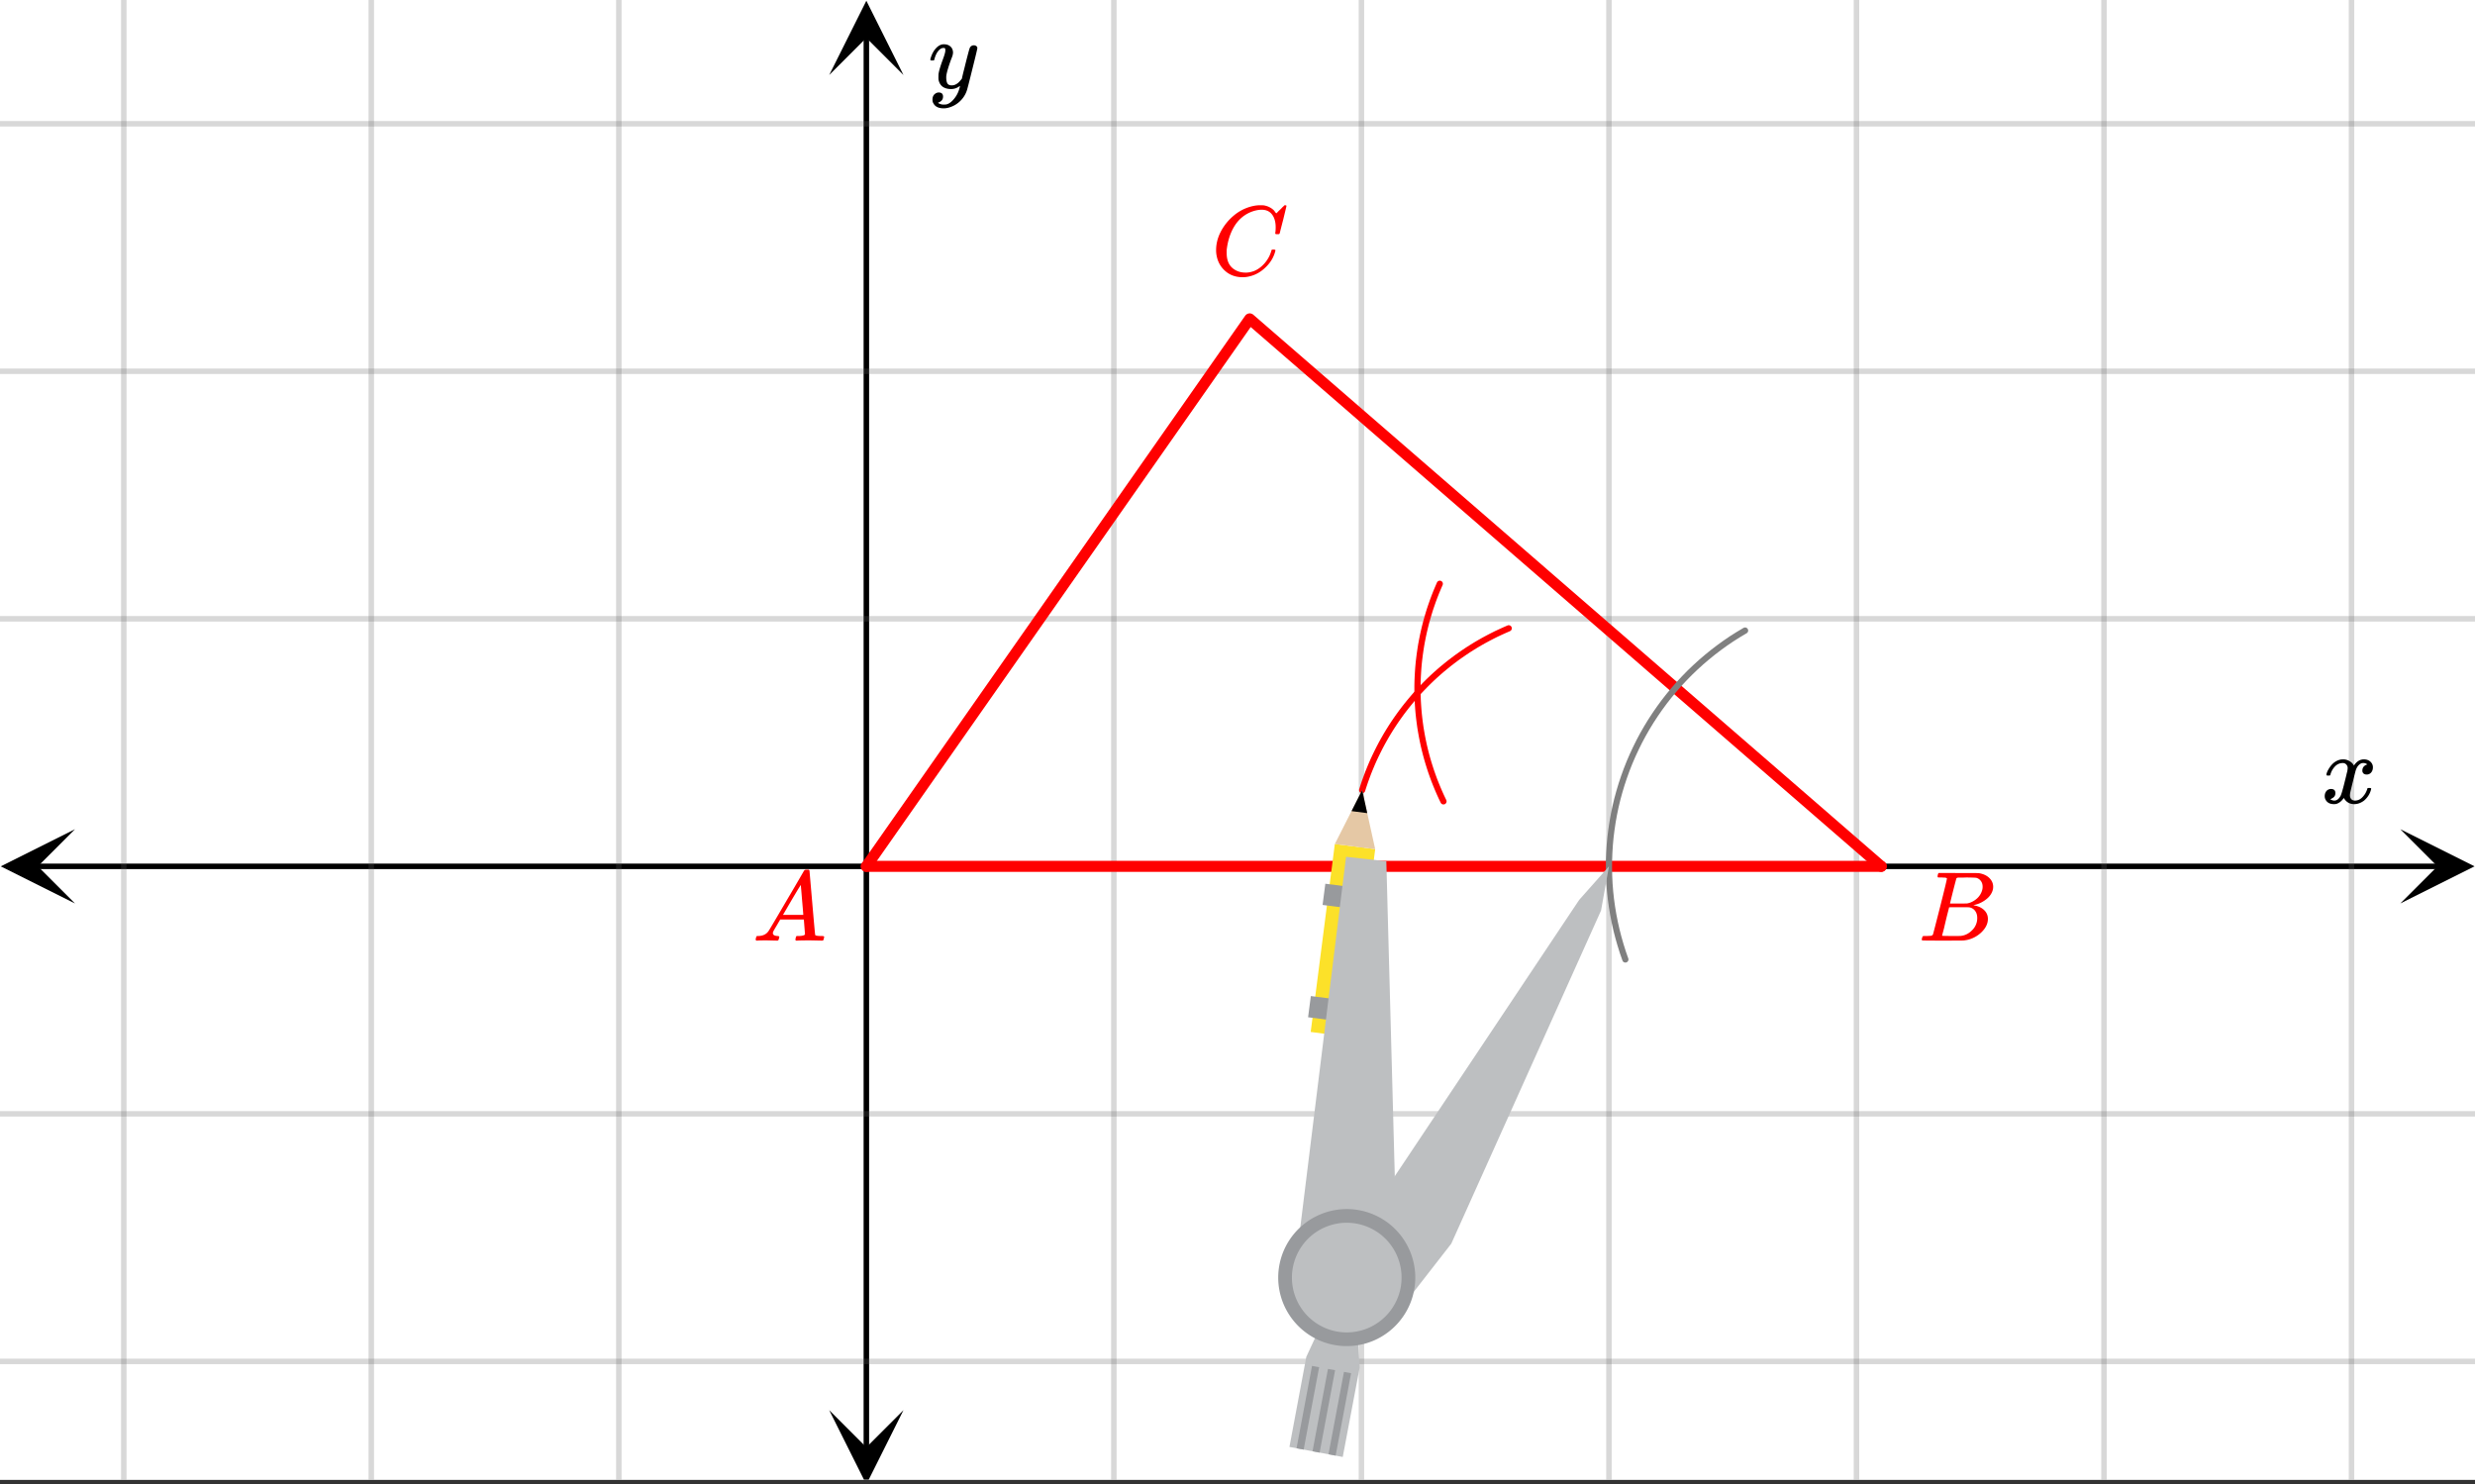 <svg xmlns="http://www.w3.org/2000/svg" xmlns:xlink="http://www.w3.org/1999/xlink" width="449.28" height="269.44" viewBox="0 0 336.96 202.08"><rect x="0" y="0" width="336.96" height="202.08" fill="#333333" stroke="none"/><defs><symbol overflow="visible" id="h"><path d="M.781-3.75C.727-3.8.703-3.848.703-3.89c.031-.25.172-.563.422-.938.414-.633.941-1.004 1.578-1.11.133-.007.235-.015.297-.015.313 0 .598.086.86.25.269.156.46.355.578.594.113-.157.187-.25.218-.282.332-.375.711-.562 1.14-.562.364 0 .661.105.891.312.227.211.344.465.344.766 0 .281-.078.516-.234.703a.776.776 0 0 1-.625.281.64.64 0 0 1-.422-.14.521.521 0 0 1-.156-.39c0-.415.222-.696.672-.845a.58.58 0 0 0-.141-.093.705.705 0 0 0-.39-.094.91.91 0 0 0-.266.031c-.336.149-.586.445-.75.89-.032.075-.164.579-.39 1.516-.231.93-.356 1.45-.376 1.563a1.827 1.827 0 0 0-.047.406c0 .211.063.383.188.516.125.125.289.187.5.187.383 0 .726-.16 1.031-.484.3-.32.508-.676.625-1.063.02-.082.04-.129.063-.14.03-.02.109-.031.234-.031.164 0 .25.039.25.109 0 .012-.012.058-.031.14-.149.563-.461 1.055-.938 1.47-.43.323-.875.484-1.344.484-.625 0-1.101-.282-1.421-.844-.262.406-.594.68-1 .812-.086.02-.2.032-.344.032-.524 0-.89-.188-1.11-.563a.953.953 0 0 1-.14-.531c0-.27.078-.5.234-.688a.798.798 0 0 1 .625-.28c.395 0 .594.187.594.562 0 .336-.164.574-.484.718a.359.359 0 0 1-.063.047l-.078.031c-.012.012-.024.016-.031.016h-.032c0 .031.063.074.188.125a.817.817 0 0 0 .36.078c.32 0 .597-.203.827-.61.102-.163.282-.75.532-1.75.05-.206.109-.437.171-.687.063-.257.11-.457.141-.593.031-.133.05-.211.063-.235a2.86 2.86 0 0 0 .078-.531.678.678 0 0 0-.188-.5.613.613 0 0 0-.484-.203c-.406 0-.762.156-1.063.469a2.562 2.562 0 0 0-.609 1.078c-.012.074-.031.12-.063.14a.752.752 0 0 1-.218.016zm0 0"/></symbol><symbol overflow="visible" id="i"><path d="M6.234-5.813c.125 0 .227.04.313.11.094.062.14.152.14.266 0 .117-.226 1.058-.671 2.828C5.578-.836 5.328.133 5.266.312a3.459 3.459 0 0 1-.688 1.22 3.641 3.641 0 0 1-1.11.874c-.491.239-.945.36-1.359.36-.687 0-1.152-.22-1.39-.657-.094-.125-.14-.304-.14-.53 0-.306.085-.544.265-.72.187-.168.379-.25.578-.25.394 0 .594.188.594.563 0 .332-.157.578-.47.734a.298.298 0 0 1-.062.032.295.295 0 0 0-.078.03c-.011.009-.023.016-.031.016L1.328 2c.031.05.129.11.297.172.133.05.273.078.422.078h.11c.155 0 .273-.012.359-.031.332-.094.648-.324.953-.688A3.69 3.69 0 0 0 4.188.25c.093-.3.14-.477.14-.531 0-.008-.012-.004-.031.015a.358.358 0 0 1-.078.047c-.336.239-.703.36-1.11.36-.46 0-.84-.106-1.14-.313-.293-.219-.48-.531-.563-.937a2.932 2.932 0 0 1-.015-.407c0-.218.007-.382.03-.5.063-.394.266-1.054.61-1.984.196-.531.297-.898.297-1.11a.838.838 0 0 0-.031-.265c-.024-.05-.074-.078-.156-.078h-.063c-.21 0-.406.094-.594.281-.293.293-.511.727-.656 1.297 0 .012-.008.027-.015.047a.188.188 0 0 1-.032.047l-.015.015c-.012.012-.028.016-.047.016h-.36C.305-3.8.281-3.836.281-3.86a.97.97 0 0 1 .047-.203c.188-.625.469-1.113.844-1.468.3-.282.617-.422.953-.422.383 0 .688.105.906.312.227.2.344.485.344.86-.023.168-.04.261-.047.281 0 .055-.07.246-.203.578-.367 1-.586 1.735-.656 2.203a1.857 1.857 0 0 0-.016.297c0 .344.05.61.156.797.114.18.313.266.594.266.207 0 .406-.051.594-.157a1.84 1.84 0 0 0 .422-.328c.093-.101.21-.242.36-.422a32.833 32.833 0 0 1 .25-1.063c.093-.35.175-.687.25-1 .343-1.35.534-2.062.577-2.124a.592.592 0 0 1 .578-.36zm0 0"/></symbol><symbol overflow="visible" id="j"><path d="M.563 0C.5-.063.469-.11.469-.14c0-.04.015-.118.047-.235.03-.113.054-.18.078-.203L.64-.625h.203c.625-.02 1.082-.242 1.375-.672.05-.05.863-1.422 2.437-4.11A452.554 452.554 0 0 0 7.046-9.5c.052-.07.095-.113.126-.125.039-.02.144-.031.312-.031h.235c.05.086.078.133.078.14l.375 4.344c.25 2.906.383 4.375.406 4.406.04.094.332.141.875.141.094 0 .16.008.203.016.04 0 .07.011.094.03a.111.111 0 0 1 .047.095.983.983 0 0 1-.047.187 1.032 1.032 0 0 1-.078.25C9.648-.016 9.594 0 9.5 0c-.168 0-.438-.004-.813-.016-.374-.007-.671-.015-.89-.015-.844 0-1.399.011-1.656.031h-.172a.365.365 0 0 1-.094-.11c0-.019.016-.1.047-.25.031-.124.055-.195.078-.218l.047-.047h.281c.477-.008.766-.082.86-.219L7.03-2.875H3.813l-.454.781c-.324.543-.492.836-.5.875a.524.524 0 0 0-.046.203c0 .23.203.36.609.391.176 0 .265.047.265.14a.583.583 0 0 1-.046.188.754.754 0 0 1-.094.25C3.523-.016 3.473 0 3.39 0c-.157 0-.403-.004-.735-.016-.336-.007-.586-.015-.75-.015C1.258-.031.848-.02.672 0zm6.39-3.5c0-.102-.058-.805-.172-2.11-.105-1.3-.164-1.956-.172-1.968L6.25-7c-.148.242-.434.719-.86 1.438L4.189-3.5H6.952zm0 0"/></symbol><symbol overflow="visible" id="k"><path d="M3.89-8.469c0-.008-.007-.02-.015-.031a.084.084 0 0 0-.047-.016.311.311 0 0 1-.062-.03.156.156 0 0 0-.079-.017c-.03-.007-.062-.015-.093-.015h-.219a.516.516 0 0 0-.125-.016h-.531c-.043-.008-.074-.039-.094-.094-.012-.019-.008-.097.016-.234.039-.164.082-.258.125-.281h1.75c2.332 0 3.562.008 3.687.015.613.094 1.098.313 1.453.657.352.344.531.746.531 1.203 0 .312-.085.617-.25.906-.199.367-.515.695-.953.984-.437.293-.89.485-1.359.579l-.14.046c.593.086 1.07.293 1.437.625.363.336.547.747.547 1.235 0 .648-.297 1.258-.89 1.828a4.026 4.026 0 0 1-2.47 1.11C6.047-.005 5.098 0 3.266 0 1.46 0 .55-.008.53-.031.488-.051.47-.086.47-.141c0-.062.008-.125.031-.187.04-.164.086-.258.14-.281a.954.954 0 0 1 .204-.016h.078c.238 0 .504-.008.797-.031.133-.031.222-.086.265-.172.02-.031.344-1.274.97-3.735.624-2.468.937-3.769.937-3.906zm4.86 1.14c0-.312-.078-.57-.234-.78a1.131 1.131 0 0 0-.625-.438c-.063-.02-.48-.035-1.25-.047-.18 0-.368.008-.563.016h-.64c-.125.012-.211.043-.25.094-.024.043-.172.609-.454 1.703-.273 1.093-.414 1.672-.421 1.734h1.093c.727 0 1.145-.004 1.25-.016.375-.07.723-.222 1.047-.453.332-.226.586-.504.766-.828.187-.332.281-.66.281-.984zm-.734 4.235c0-.394-.106-.722-.313-.984a1.208 1.208 0 0 0-.797-.453c-.054-.008-.43-.016-1.125-.016-1.062 0-1.593.008-1.593.016 0 .023-.086.351-.25.984a121.9 121.9 0 0 0-.454 1.906l-.25.938c0 .043.051.062.157.062.113 0 .476.008 1.093.016.801 0 1.235-.004 1.297-.016.582-.062 1.098-.32 1.547-.78a2.279 2.279 0 0 0 .688-1.673zm0 0"/></symbol><symbol overflow="visible" id="l"><path d="M8.781-6.484c0-.75-.168-1.336-.5-1.766-.324-.426-.793-.64-1.406-.64-.48 0-.996.117-1.547.343-.969.418-1.73 1.117-2.281 2.094-.492.867-.805 1.887-.938 3.062V-3c0 1.031.336 1.773 1.016 2.219.438.304.969.453 1.594.453.343 0 .718-.07 1.125-.219.531-.219 1.008-.57 1.437-1.062.426-.5.723-1.04.89-1.625.032-.114.056-.18.079-.204.031-.019.102-.03.219-.03.187 0 .281.038.281.109 0 .023-.012.07-.031.14-.211.805-.64 1.524-1.297 2.156C6.773-.425 6.05-.016 5.25.173a3.756 3.756 0 0 1-.953.125C3.367.297 2.594.03 1.969-.5A3.566 3.566 0 0 1 .766-2.516a3.733 3.733 0 0 1-.094-.875c0-1.082.336-2.132 1.015-3.156a7.267 7.267 0 0 1 1.5-1.64 6.098 6.098 0 0 1 1.97-1.063c.53-.164 1.015-.25 1.452-.25.32 0 .508.008.563.016.539.093.992.32 1.36.671l.109.141c.05.074.097.137.14.188.04.054.067.078.078.078.032 0 .149-.114.36-.344.062-.05.129-.113.203-.188l.219-.218a.722.722 0 0 1 .14-.14l.203-.204h.079c.124 0 .187.031.187.094 0 .031-.148.648-.438 1.844a166.04 166.04 0 0 0-.484 1.89.239.239 0 0 1-.078.094.858.858 0 0 1-.234.016h-.204a.936.936 0 0 1-.093-.094c0-.008.008-.086.031-.235.02-.175.031-.375.031-.593zm0 0"/></symbol><clipPath id="a"><path d="M0 0h336.96v201.45H0zm0 0"/></clipPath><clipPath id="b"><path d="M.102 112.895H10.21v10.109H.1zm0 0"/></clipPath><clipPath id="c"><path d="M326.79 112.895h10.108v10.109H326.79zm0 0"/></clipPath><clipPath id="d"><path d="M16 0h305v201.45H16zm0 0"/></clipPath><clipPath id="e"><path d="M112.895 191.988h10.109v9.461h-10.11zm0 0"/></clipPath><clipPath id="f"><path d="M112.895.102h10.109V10.21h-10.11zm0 0"/></clipPath><clipPath id="g"><path d="M0 16h336.96v170H0zm0 0"/></clipPath></defs><g clip-path="url(#a)" fill="#fff"><path d="M0 0h337v202.2H0zm0 0"/><path d="M0 0h337v202.2H0zm0 0"/></g><path d="M5.055 117.95h326.89" fill="none" stroke="#000" stroke-width=".749"/><g clip-path="url(#b)"><path d="M10.21 112.895L.103 117.949l10.109 5.055-5.055-5.055zm0 0"/></g><g clip-path="url(#c)"><path d="M326.79 112.895l10.108 5.054-10.109 5.055 5.055-5.055zm0 0"/></g><g clip-path="url(#d)"><path d="M151.648 0v202.2M185.352 0v202.2M219.05 0v202.2M252.75 0v202.2M286.45 0v202.2M320.147 0v202.2M84.25 0v202.2M50.55 0v202.2M16.853 0v202.2" fill="none" stroke-linecap="round" stroke-linejoin="round" stroke="#666" stroke-opacity=".251" stroke-width=".749"/></g><path d="M117.95 197.145V5.055" fill="none" stroke="#000" stroke-width=".749"/><g clip-path="url(#e)"><path d="M112.895 191.988l5.054 10.11 5.055-10.11-5.055 5.055zm0 0"/></g><g clip-path="url(#f)"><path d="M112.895 10.21L117.949.103l5.055 10.109-5.055-5.055zm0 0"/></g><g clip-path="url(#g)"><path d="M0 84.25h337M0 50.55h337M0 16.853h337M0 151.648h337M0 185.352h337" fill="none" stroke-linecap="round" stroke-linejoin="round" stroke="#666" stroke-opacity=".251" stroke-width=".749"/></g><path d="M256.121 117.95l-85.98-74.536M170.14 43.414l-52.19 74.535" fill="red" stroke-width="1.498" stroke-linecap="round" stroke="red"/><path d="M117.95 117.95H256.12" fill="none" stroke-width="1.498" stroke-linecap="round" stroke="red"/><path d="M237.586 85.848l-.906.539-.895.566-.875.594-.855.617-.84.64-.82.665-.805.687-.781.711-.762.73-.738.755-.72.773-.694.797-.676.812-.649.832-.625.852-.601.867-.578.887-.551.902-.524.914-.5.934-.468.945-.446.957-.418.969-.39.984-.36.993-.332 1-.304 1.011-.278 1.02-.246 1.027-.215 1.035-.187 1.04-.156 1.046-.13 1.047-.097 1.05-.066 1.056-.04 1.054-.007 1.059.023 1.055.051 1.054.082 1.055.113 1.05.145 1.048.172 1.039.203 1.039.23 1.031.262 1.023.29 1.016.316 1.008.347.996" fill="none" stroke-width=".843" stroke-linecap="round" stroke-linejoin="round" stroke="gray"/><path d="M205.406 85.543l-.574.25-.57.258-.567.265-.562.282-.555.289-.55.297-.547.308-.54.317-.53.328-.532.336-.52.347-.515.356-.512.363-.5.375-.496.379-.488.395-.485.398-.472.406-.47.418-.46.426-.453.434-.442.441-.437.45-.43.452-.422.465-.41.473-.402.48-.395.485-.386.492-.38.5-.366.508-.36.511-.351.52-.34.523-.332.532-.324.539-.31.543-.304.546-.293.555-.281.559-.273.562-.266.57-.25.57-.242.579-.235.582-.218.586-.215.59-.2.594-.19.593" fill="none" stroke-width=".843" stroke-linecap="round" stroke-linejoin="round" stroke="red"/><path d="M196.02 79.477l-.247.574-.242.578-.226.578-.219.586-.207.59-.2.59-.183.597-.176.598-.168.602-.152.605-.144.61-.133.609-.121.613-.114.613-.097.618-.09.617-.078.617-.07.621-.055.621-.043.625-.035.621-.024.625-.012.625v.625l.012.621.02.625.035.625.043.621.054.621.067.622.078.62.086.618.102.617.109.613.121.614.129.609.144.61.153.605.164.601.176.598.187.598.195.593.207.586.215.586.23.582.239.578.246.57.258.571.27.563" fill="none" stroke-width=".843" stroke-linecap="round" stroke-linejoin="round" stroke="red"/><path d="M217.977 123.96l-20.391 45.36M197.586 169.32l-6.914 8.883M190.672 178.203l-7.32-4.266M183.352 173.938l-3.97-7.25M179.383 166.688l9.18-4.56M188.563 162.129l26.433-39.61M214.996 122.52l4.055-4.57M219.05 117.95l-1.073 6.01M184.79 180.926l.323 5.258M185.113 186.184l-2.304 12.175M182.809 198.36l-7.258-1.368M175.55 196.992l2.298-12.265M177.848 184.727l1.828-3.938M179.676 180.79l3.676-6.852M183.352 173.938l1.437 6.988M181.84 198.18l-.973-.184M180.867 197.996l2.106-11.219M182.973 186.777l.972.184M183.945 186.96l-2.105 11.22M179.66 197.77l-.965-.184M178.695 197.586l2.102-11.215M180.797 186.371l.969.18M181.766 186.55l-2.106 11.22M177.488 197.36l-.968-.18M176.52 197.18l2.105-11.215M178.625 185.965l.969.18M179.594 186.145l-2.106 11.214M181.73 114.91l5.497.7M187.227 115.61l-3.29 25.6M183.938 141.21l-5.493-.714M178.445 140.496l3.285-25.586M185.453 107.57l1.774 8.04M187.227 115.61l-5.497-.7M181.73 114.91l3.723-7.34M185.453 107.57l.692 3.133M186.145 110.703l-2.141-.273M184.004 110.43l1.45-2.86M178.465 135.61l3.496.449M181.96 136.059l-.23 2.902M181.73 138.96l-3.64-.464M178.09 138.496l.375-2.887M180.438 120.316l3.496.45M183.934 120.766l-.227 2.902M183.707 123.668l-3.644-.465M180.063 123.203l.375-2.887M176.23 173.563l7.028-56.915M183.258 116.648l5.484.614M188.742 117.262l1.446 53.812M190.188 171.074l-6.836 2.863M183.352 173.938l-7.122-.375" fill="#d55e00"/><path d="M219.05 117.95l-1.073 6.01-20.391 45.36-6.914 8.883-7.32-4.266-3.97-7.25 9.18-4.558 26.434-39.61zm0 0M183.352 173.938l1.437 6.988.324 5.258-2.304 12.175-7.258-1.367 2.297-12.265 1.828-3.938zm0 0" fill="#bdbfc1"/><path d="M183.945 186.96l-2.105 11.22-.973-.184 2.106-11.219zm0 0M181.766 186.55l-2.106 11.22-.965-.184 2.102-11.215zm0 0M179.594 186.145l-2.106 11.214-.968-.18 2.105-11.214zm0 0" fill="#989a9d"/><path d="M178.445 140.496l3.285-25.586 5.497.7-3.29 25.6zm0 0" fill="#fce129"/><path d="M181.73 114.91l3.723-7.34 1.774 8.04zm0 0" fill="#e5c8a5"/><path d="M184.004 110.43l1.45-2.86.69 3.133zm0 0"/><path d="M178.09 138.496l.375-2.887 3.496.45-.23 2.902zm0 0M180.063 123.203l.375-2.887 3.496.45-.227 2.902zm0 0" fill="#989a9d"/><path d="M183.352 173.938l-7.122-.375 7.028-56.915 5.484.614 1.446 53.812zm0 0" fill="#bdbfc1"/><path d="M192.684 173.938c0 .613-.063 1.218-.18 1.82a9.273 9.273 0 0 1-1.395 3.363 9.35 9.35 0 0 1-4.187 3.438 9.333 9.333 0 0 1-1.75.53 9.458 9.458 0 0 1-3.637 0 9.46 9.46 0 0 1-1.754-.53 9.381 9.381 0 0 1-4.183-3.438 9.273 9.273 0 0 1-1.395-3.363 9.19 9.19 0 0 1-.18-1.82c0-.614.059-1.22.18-1.82a9.422 9.422 0 0 1 .531-1.75 9.416 9.416 0 0 1 2.024-3.028 9.362 9.362 0 0 1 6.594-2.73c.613 0 1.222.058 1.82.18a9.052 9.052 0 0 1 1.75.53 9.255 9.255 0 0 1 3.027 2.02 9.35 9.35 0 0 1 2.735 6.597zm0 0" fill="#989a9d"/><path d="M190.816 173.938c0 .492-.046.976-.14 1.457a7.512 7.512 0 0 1-2.043 3.82 7.59 7.59 0 0 1-2.422 1.62 7.339 7.339 0 0 1-1.402.423c-.48.097-.965.144-1.457.144-.489 0-.973-.047-1.454-.144a7.339 7.339 0 0 1-2.691-1.113 7.397 7.397 0 0 1-2.059-2.06 7.512 7.512 0 0 1-1.117-2.691 7.58 7.58 0 0 1 0-2.914c.098-.48.239-.945.426-1.398.188-.453.418-.883.691-1.289a7.397 7.397 0 0 1 3.348-2.75 7.35 7.35 0 0 1 1.402-.426c.48-.097.965-.144 1.454-.144.492 0 .976.047 1.457.144a7.551 7.551 0 0 1 2.691 1.113 7.372 7.372 0 0 1 2.059 2.063c.273.406.504.836.691 1.289.188.453.328.918.426 1.398.094.48.14.97.14 1.458zm0 0" fill="#bdbfc1"/><use xlink:href="#h" x="316.031" y="109.338"/><use xlink:href="#i" x="126.375" y="11.982"/><use xlink:href="#j" x="102.411" y="128.06" fill="red"/><use xlink:href="#k" x="261.175" y="128.06" fill="red"/><use xlink:href="#l" x="164.896" y="37.444" fill="red"/></svg>